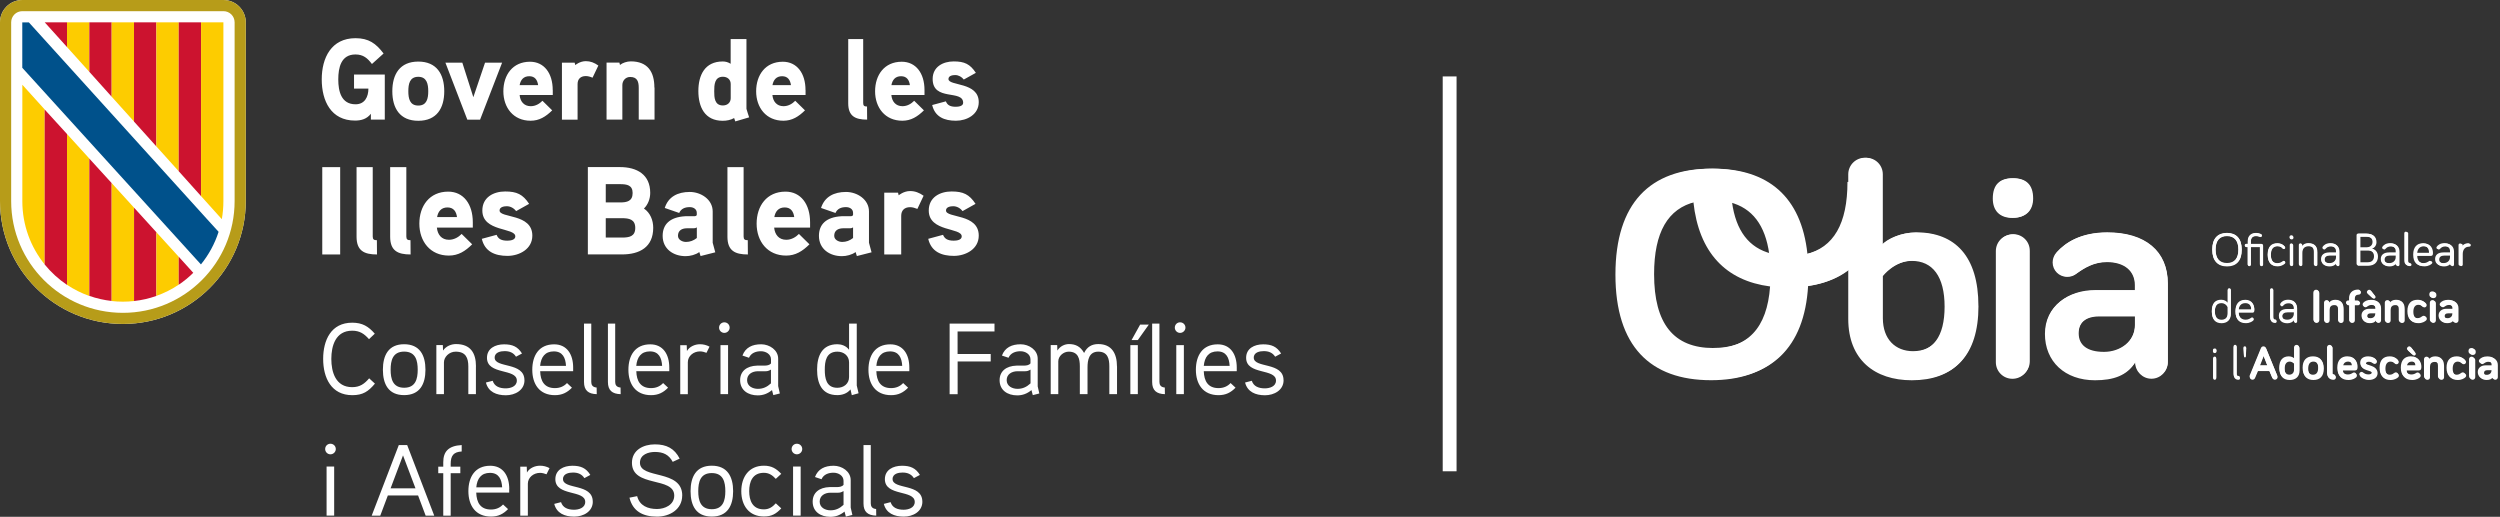 <?xml version="1.0" encoding="UTF-8"?><svg id="Capa_2" xmlns="http://www.w3.org/2000/svg" viewBox="0 0 474.61 98.11"><rect x="0" y="0" width="474.61" height="98.11" fill="#333333" stroke="none"/><defs><style>.cls-1{fill:#cc132f;}.cls-2{fill:#00518b;}.cls-3{fill:#fff;}.cls-4{fill:#fdcc00;}.cls-5{fill:#b79c19;}</style></defs><g id="Capa_1-2"><polygon class="cls-3" points="29.69 26.99 29.74 26.95 29.69 26.89 29.69 26.99"/><path class="cls-3" d="M42.41,0H4.24C1.9,0,0,1.9,0,4.24v33.93c0,12.89,10.45,23.33,23.33,23.33s23.33-10.45,23.33-23.33V4.24c0-2.34-1.91-4.24-4.25-4.24"/><path class="cls-5" d="M42.41,0H4.24C1.9,0,0,1.9,0,4.24v33.93c0,12.89,10.44,23.33,23.33,23.33s23.33-10.45,23.33-23.33V4.24c0-2.34-1.91-4.24-4.25-4.24M44.54,38.18c0,11.71-9.5,21.21-21.21,21.21S2.12,49.89,2.12,38.18V4.24c0-1.17.94-2.12,2.12-2.12h38.18c1.17,0,2.12.94,2.12,2.12v33.94h0Z"/><polygon class="cls-1" points="12.72 4.24 8.49 4.24 12.72 8.93 12.72 4.24"/><polygon class="cls-4" points="12.72 8.48 12.72 4.24 16.96 4.24 16.96 13.64 12.72 8.93 12.72 8.48"/><polygon class="cls-1" points="16.96 4.24 21.2 4.24 21.2 18.36 16.96 13.64 16.96 4.24"/><polygon class="cls-4" points="21.2 4.24 25.45 4.24 25.45 23.08 21.2 18.36 21.2 4.24"/><polygon class="cls-1" points="25.44 4.24 29.69 4.24 29.69 27.8 25.44 23.08 25.44 4.24"/><polygon class="cls-4" points="29.69 26.51 29.69 4.24 33.93 4.24 33.93 29.69 33.93 32.51 29.69 27.8 29.69 26.51"/><polygon class="cls-1" points="33.93 4.24 38.17 4.24 38.17 37.23 33.93 32.51 33.93 4.24"/><path class="cls-4" d="M38.17,37.23V4.24h4.24v33.94c0,1.17-.1,2.31-.3,3.43l-3.94-4.38Z"/><path class="cls-4" d="M4.24,38.2c0,4.54,1.59,8.72,4.24,12v-29.42l-4.24-4.69v22.11Z"/><path class="cls-1" d="M8.48,20.79v29.42c1.21,1.49,2.64,2.8,4.24,3.87v-28.64l-4.24-4.65Z"/><path class="cls-4" d="M12.72,25.44v28.63c1.31.87,2.73,1.59,4.24,2.12v-26.09l-4.24-4.66Z"/><path class="cls-1" d="M16.96,56.17c1.35.48,2.77.8,4.24.97v-22.38l-4.24-4.65v26.07Z"/><path class="cls-4" d="M21.2,54.08v3.07c.7.08,1.41.12,2.12.12s1.42-.04,2.12-.12v-17.73l-4.24-4.66v19.32Z"/><path class="cls-1" d="M29.69,44.09l-4.24-4.66v17.72c1.47-.16,2.89-.49,4.24-.97v-12.09Z"/><path class="cls-4" d="M29.69,56.17c1.51-.53,2.94-1.25,4.24-2.13v-5.29l-4.24-4.66v12.08Z"/><path class="cls-1" d="M33.93,48.75v5.3c.99-.66,1.92-1.42,2.76-2.26l-2.76-3.05Z"/><path class="cls-2" d="M38.17,50.17c1.46-1.81,2.6-3.89,3.33-6.16l-2.24-2.46L5.48,4.25h-1.25v8.62s33.06,36.4,33.07,36.4l.84.92.02-.02Z"/><rect class="cls-3" x="273.89" y="14.51" width="2.63" height="74.96"/><path class="cls-3" d="M419.98,47.35c0-2.12,1.06-3.14,2.79-3.14s2.79,1.02,2.79,3.14-1.06,3.13-2.79,3.13-2.79-1.03-2.79-3.13ZM420.61,47.35c0,1.75.8,2.58,2.17,2.58s2.17-.83,2.17-2.58-.8-2.59-2.17-2.59-2.17.83-2.17,2.59Z"/><path class="cls-3" d="M426.42,46.83c-.15,0-.27-.12-.27-.27s.12-.27.27-.27h.3v-.53c0-.81.46-1.54,1.55-1.54.39,0,.79.11.95.2.11.06.16.14.16.25,0,.15-.12.27-.27.27-.05,0-.12-.03-.19-.05-.2-.07-.36-.12-.65-.12-.7,0-.98.42-.98,1v.53h2.02c.16,0,.29.12.29.29v3.57c0,.16-.12.29-.29.29s-.29-.12-.29-.29v-3.31h-1.74v3.31c0,.16-.13.29-.29.29s-.29-.12-.29-.29v-3.31h-.3Z"/><path class="cls-3" d="M432.34,46.17c.8,0,1.24.42,1.38.62.04.06.06.11.06.17,0,.15-.12.26-.26.26-.09,0-.15-.04-.21-.11-.13-.15-.38-.42-.97-.42-.82,0-1.26.53-1.26,1.63s.44,1.64,1.26,1.64c.52,0,.83-.23,1.04-.38.06-.04.11-.06.17-.06.14,0,.26.12.26.26,0,.08-.03.14-.12.22-.2.16-.63.48-1.35.48-1.16,0-1.84-.69-1.84-2.16s.69-2.15,1.84-2.15Z"/><path class="cls-3" d="M434.65,45.04c0-.26.12-.36.34-.36s.34.1.34.36c0,.21-.12.34-.34.34s-.34-.12-.34-.34ZM435.28,50.14c0,.16-.12.29-.29.29s-.29-.12-.29-.29v-3.64c0-.16.12-.29.29-.29s.29.12.29.29v3.64Z"/><path class="cls-3" d="M439.85,47.75v2.39c0,.16-.13.29-.29.29s-.29-.12-.29-.29v-2.28c0-.71-.21-1.19-1.08-1.19s-1.19.54-1.19,1.25v2.21c0,.16-.12.29-.29.29s-.29-.12-.29-.29v-3.64c0-.16.13-.29.29-.29s.29.12.29.29v.29c.17-.34.61-.63,1.19-.63,1.38,0,1.65.82,1.65,1.58Z"/><path class="cls-3" d="M441.38,47.16c-.09.1-.15.12-.23.12-.14,0-.26-.12-.26-.26,0-.06.02-.11.04-.15.25-.39.73-.71,1.49-.71,1.04,0,1.61.61,1.61,1.52v2.46c0,.15-.13.28-.28.28s-.28-.12-.28-.28v-.32c-.22.42-.74.64-1.28.64-.95,0-1.55-.46-1.55-1.28s.6-1.26,1.57-1.26h1.26v-.24c0-.61-.4-.99-1.06-.99-.47,0-.76.14-1.04.46ZM443.48,48.81v-.38h-1.26c-.58,0-.99.24-.99.76,0,.47.32.76,1.02.76.63,0,1.23-.38,1.23-1.15Z"/><path class="cls-3" d="M447.68,50.36c-.16,0-.3-.13-.3-.3v-5.42c0-.17.14-.3.3-.3h1.52c1.26,0,1.83.63,1.83,1.59,0,.59-.37,1.08-.87,1.22.65.16,1.15.63,1.15,1.5,0,1.04-.65,1.72-1.84,1.72h-1.79ZM447.98,46.96h1.21c.8,0,1.22-.41,1.22-1.04s-.38-1.04-1.22-1.04h-1.21v2.08ZM447.98,49.8h1.48c.81,0,1.23-.44,1.23-1.16s-.47-1.16-1.23-1.16h-1.48v2.32Z"/><path class="cls-3" d="M452.72,47.16c-.09.1-.15.12-.23.12-.14,0-.26-.12-.26-.26,0-.06.02-.11.04-.15.25-.39.73-.71,1.49-.71,1.04,0,1.61.61,1.61,1.52v2.46c0,.15-.13.28-.28.28s-.28-.12-.28-.28v-.32c-.22.42-.74.64-1.28.64-.95,0-1.55-.46-1.55-1.28s.6-1.26,1.57-1.26h1.26v-.24c0-.61-.4-.99-1.06-.99-.47,0-.76.14-1.04.46ZM454.81,48.81v-.38h-1.26c-.58,0-.99.24-.99.76,0,.47.32.76,1.02.76.63,0,1.23-.38,1.23-1.15Z"/><path class="cls-3" d="M457.01,44.27v5.11c0,.36.12.51.36.51.14,0,.27.12.27.27s-.12.27-.27.27c-.6,0-.93-.36-.93-1.05v-5.11c0-.15.13-.29.29-.29.16,0,.29.13.29.29Z"/><path class="cls-3" d="M459.98,46.17c1.43,0,1.71,1.14,1.71,1.75,0,.26,0,.57-.36.57h-2.62c0,.89.51,1.46,1.35,1.46.52,0,.82-.2,1.08-.38.05-.04.09-.05.16-.05.14,0,.26.12.26.26,0,.1-.04.15-.1.21-.13.13-.6.5-1.4.5-1.19,0-1.93-.65-1.93-2.16,0-1.38.68-2.15,1.84-2.15ZM459.98,46.69c-.78,0-1.21.5-1.26,1.3h2.41c0-.64-.22-1.3-1.15-1.3Z"/><path class="cls-3" d="M463.03,47.16c-.09.1-.15.12-.23.12-.14,0-.26-.12-.26-.26,0-.06.02-.11.04-.15.25-.39.73-.71,1.49-.71,1.04,0,1.61.61,1.61,1.52v2.46c0,.15-.13.28-.28.28s-.28-.12-.28-.28v-.32c-.22.42-.74.64-1.28.64-.95,0-1.55-.46-1.55-1.28s.6-1.26,1.57-1.26h1.26v-.24c0-.61-.4-.99-1.06-.99-.47,0-.76.14-1.04.46ZM465.12,48.81v-.38h-1.26c-.58,0-.99.24-.99.76,0,.47.32.76,1.02.76.63,0,1.23-.38,1.23-1.15Z"/><path class="cls-3" d="M467.32,46.9c.18-.41.63-.72,1.25-.72.15,0,.28.12.28.28s-.12.28-.28.28c-.82,0-1.25.57-1.25,1.4v2.01c0,.16-.12.29-.29.29s-.29-.12-.29-.29v-3.64c0-.16.13-.29.29-.29s.29.12.29.29v.39Z"/><path class="cls-3" d="M422.92,57.49v-2.48c0-.16.12-.29.29-.29s.29.12.29.29v4.44c0,1.18-.73,1.76-1.76,1.76-1.16,0-1.84-.69-1.84-2.16s.64-2.15,1.8-2.15c.57,0,1.01.29,1.22.58ZM422.92,58.22s-.34-.79-1.18-.79-1.26.53-1.26,1.63.44,1.64,1.26,1.64c.69,0,1.18-.39,1.18-1.25v-1.24Z"/><path class="cls-3" d="M426.23,56.91c1.43,0,1.71,1.14,1.71,1.75,0,.26,0,.57-.36.57h-2.62c0,.89.51,1.46,1.35,1.46.52,0,.82-.2,1.08-.38.05-.04.09-.05.16-.05.14,0,.26.12.26.26,0,.1-.04.15-.1.21-.13.13-.6.5-1.4.5-1.19,0-1.93-.65-1.93-2.16,0-1.38.68-2.15,1.84-2.15ZM426.23,57.43c-.78,0-1.21.5-1.26,1.3h2.41c0-.64-.22-1.3-1.15-1.3Z"/><path class="cls-3" d="M431.53,55.01v5.11c0,.36.12.51.36.51.14,0,.27.12.27.27s-.12.27-.27.27c-.6,0-.93-.36-.93-1.05v-5.11c0-.15.13-.29.29-.29.16,0,.29.13.29.29Z"/><path class="cls-3" d="M433.37,57.9c-.09.1-.15.12-.23.12-.14,0-.26-.12-.26-.26,0-.06.02-.11.04-.15.25-.39.73-.71,1.49-.71,1.04,0,1.61.61,1.61,1.52v2.46c0,.15-.13.28-.28.28s-.28-.12-.28-.28v-.32c-.22.42-.74.64-1.28.64-.95,0-1.55-.46-1.55-1.28s.6-1.26,1.57-1.26h1.26v-.24c0-.61-.4-.99-1.06-.99-.47,0-.76.14-1.04.46ZM435.47,59.55v-.38h-1.26c-.58,0-.99.24-.99.76,0,.47.32.76,1.02.76.63,0,1.23-.38,1.23-1.15Z"/><path class="cls-3" d="M440.22,60.65c0,.29-.23.52-.52.52s-.52-.23-.52-.52v-5.13c0-.29.23-.52.52-.52s.52.23.52.52v5.13Z"/><path class="cls-3" d="M444.82,58.47v2.24c0,.27-.21.47-.48.47-.29,0-.48-.2-.48-.47v-2.06c0-.51-.21-.86-.79-.86-.67,0-.9.39-.9.92v2c0,.27-.21.47-.48.47s-.48-.2-.48-.47v-3.26c0-.27.21-.48.48-.48s.48.21.48.48c.17-.26.55-.54,1.15-.54,1.22,0,1.5.78,1.5,1.56Z"/><path class="cls-3" d="M445.77,57.84c-.22,0-.4-.18-.4-.4s.18-.4.4-.4h.19v-.48c0-.83.56-1.59,1.71-1.59.23,0,.42.19.42.42s-.19.42-.42.42c-.49,0-.74.28-.74.67v.56h.6c.22,0,.4.18.4.4s-.18.4-.4.4h-.6v2.87c0,.27-.21.47-.48.47-.29,0-.48-.2-.48-.47v-2.87h-.19Z"/><path class="cls-3" d="M449.22,58.11c-.09.06-.16.09-.27.09-.23,0-.42-.19-.42-.42,0-.1.04-.21.12-.29.25-.28.7-.57,1.47-.57,1.11,0,1.77.55,1.77,1.5v2.29c0,.26-.21.47-.47.47s-.47-.21-.47-.47c-.24.39-.64.52-1.17.52-.88,0-1.46-.55-1.46-1.35s.67-1.26,1.45-1.26h1.17v-.16c0-.4-.3-.67-.82-.67-.39,0-.67.18-.9.34ZM450.93,59.6v-.25h-1.05c-.39,0-.61.19-.61.51,0,.34.24.55.74.55s.91-.3.91-.81ZM450.32,56.5l-.88-.81c-.14-.13-.16-.35.04-.54.18-.18.41-.19.54-.03l.76.97c.1.11.1.27-.04.4-.12.11-.26.13-.41,0Z"/><path class="cls-3" d="M456.35,58.47v2.24c0,.27-.21.47-.48.47-.29,0-.48-.2-.48-.47v-2.06c0-.51-.21-.86-.79-.86-.67,0-.9.39-.9.92v2c0,.27-.21.47-.48.47s-.48-.2-.48-.47v-3.26c0-.27.21-.48.48-.48s.48.21.48.48c.17-.26.55-.54,1.15-.54,1.22,0,1.5.78,1.5,1.56Z"/><path class="cls-3" d="M458.96,56.91c.82,0,1.3.41,1.46.62.07.1.1.17.1.28,0,.24-.19.43-.43.43-.14,0-.25-.06-.33-.15-.12-.12-.35-.35-.8-.35-.63,0-.97.48-.97,1.33s.34,1.33.97,1.33c.41,0,.68-.21.89-.36.1-.07.18-.09.27-.09.24,0,.43.19.43.43,0,.12-.04.23-.15.33-.21.19-.7.51-1.43.51-1.22,0-1.94-.7-1.94-2.16s.73-2.15,1.94-2.15Z"/><path class="cls-3" d="M461.19,55.91c0-.41.21-.59.57-.59s.58.18.58.59c0,.35-.21.56-.58.56s-.57-.21-.57-.56ZM462.25,60.69c0,.27-.21.48-.48.48s-.48-.21-.48-.48v-3.24c0-.27.22-.48.48-.48s.48.21.48.48v3.24Z"/><path class="cls-3" d="M463.85,58.11c-.09.06-.16.09-.27.09-.23,0-.42-.19-.42-.42,0-.1.04-.21.12-.29.25-.28.7-.57,1.47-.57,1.11,0,1.77.55,1.77,1.5v2.29c0,.26-.21.47-.47.47s-.47-.21-.47-.47c-.24.39-.64.52-1.17.52-.88,0-1.46-.55-1.46-1.35s.67-1.26,1.45-1.26h1.17v-.16c0-.4-.3-.67-.82-.67-.39,0-.67.18-.9.34ZM465.56,59.6v-.25h-1.05c-.39,0-.61.19-.61.51,0,.34.24.55.74.55s.91-.3.91-.81Z"/><path class="cls-3" d="M420.11,66.52c0-.26.12-.36.34-.36s.34.1.34.36c0,.21-.12.34-.34.34s-.34-.12-.34-.34ZM420.73,71.63c0,.16-.12.29-.29.29s-.29-.12-.29-.29v-3.64c0-.16.12-.29.29-.29s.29.12.29.29v3.64Z"/><path class="cls-3" d="M424.6,65.75v5.11c0,.36.12.51.36.51.14,0,.27.12.27.27s-.12.27-.27.27c-.6,0-.93-.36-.93-1.05v-5.11c0-.15.13-.29.29-.29.16,0,.29.13.29.29Z"/><path class="cls-3" d="M426.41,65.99l-.08,1.54c0,.1-.06.15-.17.15s-.16-.05-.17-.15l-.08-1.54c0-.14.07-.24.25-.24s.26.1.25.24Z"/><path class="cls-3" d="M428.62,70.28l-.55,1.3c-.08.19-.25.34-.48.34-.28,0-.51-.23-.51-.51,0-.05,0-.13.04-.19l2.11-5.15c.05-.12.2-.32.47-.32s.42.2.47.32l2.11,5.15c.03.06.04.13.04.19,0,.28-.23.51-.51.51-.23,0-.4-.15-.48-.34l-.55-1.3h-2.17ZM429.7,67.45l-.73,1.88h1.47l-.73-1.88Z"/><path class="cls-3" d="M435.51,68.01v-2.06c0-.27.21-.48.48-.48s.48.21.48.48v4.22c0,1.19-.77,1.79-1.85,1.79-1.21,0-1.92-.69-1.92-2.15s.69-2.16,1.82-2.16c.43,0,.81.18.99.36ZM435.51,68.93s-.35-.46-.89-.46c-.61,0-.96.45-.96,1.33s.34,1.33.96,1.33c.52,0,.89-.35.89-.97v-1.24Z"/><path class="cls-3" d="M439.1,71.96c-1.21,0-1.96-.69-1.96-2.15s.75-2.16,1.96-2.16,1.96.69,1.96,2.16-.75,2.15-1.96,2.15ZM439.1,68.48c-.65,0-.99.45-.99,1.33s.34,1.33.99,1.33.99-.45.99-1.33-.34-1.33-.99-1.33Z"/><path class="cls-3" d="M442.74,65.95v4.91c0,.11.11.16.17.16.25,0,.45.2.45.45s-.2.45-.45.45c-.7,0-1.14-.39-1.14-1.15v-4.82c0-.27.22-.48.48-.48s.48.21.48.48Z"/><path class="cls-3" d="M445.65,67.65c1.51,0,1.79,1.16,1.79,1.78,0,.33,0,.72-.55.72h-2.21c0,.64.46.94,1.05.94.39,0,.67-.13.89-.28.1-.06.17-.1.29-.1.23,0,.42.19.42.42,0,.14-.07.26-.15.33-.15.14-.63.49-1.44.49-1.25,0-2.02-.67-2.02-2.17,0-1.37.72-2.14,1.93-2.14ZM444.71,69.34h1.77c0-.44-.25-.87-.83-.87-.52,0-.9.3-.94.87Z"/><path class="cls-3" d="M449.03,68.83c0,.66,2.2.36,2.2,1.84,0,.84-.72,1.27-1.64,1.27-.77,0-1.36-.35-1.58-.63-.07-.09-.11-.17-.11-.28,0-.23.2-.43.43-.43.09,0,.18.03.28.11.24.2.54.37.99.37.4,0,.66-.11.66-.36,0-.73-2.19-.35-2.19-1.87,0-.81.67-1.2,1.5-1.2.64,0,1.2.24,1.45.55.05.07.09.13.09.27,0,.23-.2.43-.43.43-.13,0-.21-.05-.3-.13-.2-.14-.44-.29-.81-.29-.33,0-.53.12-.53.34Z"/><path class="cls-3" d="M453.68,67.65c.82,0,1.3.41,1.46.62.07.1.1.17.1.28,0,.24-.19.43-.43.43-.14,0-.25-.06-.33-.15-.12-.12-.35-.35-.8-.35-.63,0-.97.48-.97,1.33s.34,1.33.97,1.33c.41,0,.68-.21.89-.36.1-.07.18-.09.27-.09.24,0,.43.19.43.43,0,.12-.04.23-.15.33-.21.19-.7.51-1.43.51-1.22,0-1.94-.7-1.94-2.16s.73-2.15,1.94-2.15Z"/><path class="cls-3" d="M457.71,67.65c1.51,0,1.79,1.16,1.79,1.78,0,.33,0,.72-.55.72h-2.21c0,.64.46.94,1.05.94.39,0,.67-.13.89-.28.1-.06.17-.1.29-.1.23,0,.42.19.42.42,0,.14-.07.26-.15.33-.15.14-.63.49-1.44.49-1.25,0-2.02-.67-2.02-2.17,0-1.37.72-2.14,1.93-2.14ZM456.77,69.34h1.77c0-.44-.25-.87-.83-.87-.52,0-.9.3-.94.87ZM457.93,67.24l-.88-.81c-.14-.13-.16-.35.04-.54.18-.18.41-.19.54-.03l.76.97c.1.11.1.27-.04.4-.12.11-.26.13-.41,0Z"/><path class="cls-3" d="M463.79,69.21v2.24c0,.27-.21.47-.48.47-.29,0-.48-.2-.48-.47v-2.06c0-.51-.21-.86-.79-.86-.67,0-.9.39-.9.92v2c0,.27-.21.47-.48.47s-.48-.2-.48-.47v-3.26c0-.27.21-.48.48-.48s.48.21.48.48c.17-.26.55-.54,1.15-.54,1.22,0,1.5.78,1.5,1.56Z"/><path class="cls-3" d="M466.39,67.65c.82,0,1.3.41,1.46.62.07.1.1.17.1.28,0,.24-.19.43-.43.43-.14,0-.25-.06-.33-.15-.12-.12-.35-.35-.8-.35-.63,0-.97.48-.97,1.33s.34,1.33.97,1.33c.41,0,.68-.21.89-.36.1-.07.18-.09.27-.09.24,0,.43.19.43.43,0,.12-.04.23-.15.33-.21.19-.7.51-1.43.51-1.22,0-1.94-.7-1.94-2.16s.73-2.15,1.94-2.15Z"/><path class="cls-3" d="M468.63,66.66c0-.41.21-.59.57-.59s.58.18.58.59c0,.35-.21.56-.58.56s-.57-.21-.57-.56ZM469.69,71.43c0,.27-.21.48-.48.48s-.48-.21-.48-.48v-3.24c0-.27.22-.48.48-.48s.48.21.48.48v3.24Z"/><path class="cls-3" d="M471.29,68.85c-.09.06-.16.09-.27.09-.23,0-.42-.19-.42-.42,0-.1.04-.21.12-.29.25-.28.7-.57,1.47-.57,1.11,0,1.77.55,1.77,1.5v2.29c0,.26-.21.47-.47.47s-.47-.21-.47-.47c-.24.39-.64.52-1.17.52-.88,0-1.46-.55-1.46-1.35s.67-1.26,1.45-1.26h1.17v-.16c0-.4-.3-.67-.82-.67-.39,0-.67.18-.9.34ZM473,70.35v-.25h-1.05c-.39,0-.61.19-.61.51,0,.34.24.55.74.55s.91-.3.91-.81Z"/><path class="cls-3" d="M375.6,58.09c0,9.45-4.58,13.92-12.41,13.92-7.02,0-12.01-3.89-12.01-11.6v-27.32c0-1.74,1.39-3.13,3.13-3.13s3.13,1.39,3.13,3.13v13.34c1.16-1.16,3.6-2.32,6.38-2.32,7.31,0,11.77,4.52,11.77,13.98ZM357.45,60.41c0,4,2.38,6.26,5.74,6.26,4,0,6.21-2.9,6.21-8.58s-2.26-8.64-6.21-8.64c-3.48,0-5.74,2.96-5.74,2.96v8ZM378.5,37.67c0-2.67,1.33-3.83,3.71-3.83s3.77,1.16,3.77,3.83c0,2.26-1.33,3.65-3.77,3.65s-3.71-1.39-3.71-3.65ZM385.34,68.59c0,1.74-1.39,3.13-3.13,3.13s-3.13-1.39-3.13-3.13v-21c0-1.74,1.39-3.13,3.13-3.13s3.13,1.39,3.13,3.13v21ZM394.28,51.88c-.58.41-1.04.58-1.74.58-1.51,0-2.73-1.22-2.73-2.73,0-.64.23-1.33.75-1.91,1.62-1.8,4.52-3.71,9.51-3.71,7.19,0,11.48,3.54,11.48,9.69v14.85c0,1.68-1.39,3.07-3.07,3.07s-3.07-1.39-3.07-3.07c-1.57,2.49-4.12,3.36-7.6,3.36-5.68,0-9.45-3.54-9.45-8.76s4.35-8.18,9.4-8.18h7.6v-1.04c0-2.61-1.91-4.35-5.28-4.35-2.55,0-4.35,1.16-5.8,2.2ZM405.35,61.57v-1.62h-6.79c-2.55,0-3.94,1.22-3.94,3.31,0,2.2,1.57,3.54,4.81,3.54,3.07,0,5.92-1.97,5.92-5.22Z"/><path class="cls-3" d="M357.3,34.53h-6.27c0,7.9-2.61,12.42-7.9,13.67-1.17-10.91-7.51-16.18-17.88-16.18-11.52,0-18.08,6.5-18.08,20.02s6.56,19.96,18.08,19.96c10.86,0,17.31-5.88,18.01-17.74,9.25-1.25,14.03-7.8,14.03-19.74ZM336.25,48.14c-4.23-1.09-6.7-4.33-7.44-9.78,4.22,1.09,6.69,4.32,7.44,9.78ZM325.26,66.07c-7.53,0-11.24-4.62-11.24-14.03,0-7.94,2.61-12.47,7.9-13.73,1.03,9.58,6.13,14.88,14.5,15.96-.56,7.9-4.25,11.79-11.16,11.79Z"/><path class="cls-3" d="M67.21,14.15v2.67h2.73c0,1.55-.68,2.98-2.44,2.98-2.75,0-3.28-2.52-3.28-4.73s.51-4.73,3.26-4.73c1.48,0,2.29.7,3.13,1.81l2.21-1.99c-1.45-1.93-2.84-2.91-5.33-2.91-4.6,0-6.41,3.74-6.41,7.82s1.76,7.82,6.32,7.82c1.21,0,2.24-.31,3.01-1.29v1.11h2.64v-8.56h-5.83ZM84.34,17.32c0-3.22-1.43-5.63-4.93-5.63s-4.93,2.41-4.93,5.63,1.43,5.61,4.93,5.61,4.93-2.39,4.93-5.61M81.3,17.32c0,1.36-.26,2.72-1.89,2.72s-1.89-1.36-1.89-2.72.24-2.74,1.89-2.74c1.62,0,1.89,1.38,1.89,2.74M92.08,11.9l-2.22,6.55-2.09-6.55h-3.21l4.16,10.82h2.42l4.18-10.82h-3.24ZM104.93,17.08c0-3.17-1.63-5.36-4.31-5.36-3.3,0-5.06,2.52-5.06,5.61s1.89,5.59,5.17,5.59c1.65,0,2.88-.77,4.1-1.97l-1.85-1.82c-.53.55-1.3,1.03-2.22,1.03-1.3,0-2.01-.92-2.11-2.12h6.29v-.95ZM98.65,16.16c.18-1.01.75-1.69,1.83-1.69s1.54.72,1.68,1.69h-3.5ZM113.59,12.44c-.77-.55-1.52-.83-2.37-.83-1.15,0-2.01.75-2.01.75l-.11-.46h-2.42v10.82h2.97v-6.77c0-.92.55-1.51,1.56-1.51.41,0,.86.13,1.28.31l1.1-2.3ZM124.23,16.62c0-3-1.28-4.97-4.49-4.97-.71,0-1.56.28-2.04.68l-.11-.44h-2.44v10.82h3v-6.55c0-.85.61-1.55,1.48-1.55,1.37,0,1.63.9,1.63,2.08v6.02h3v-6.09h-.02ZM142.22,22.28c-.05-.15-.51-1.55-.51-1.62V7.42h-3v4.69c-.48-.31-.97-.44-1.5-.44-3.39,0-4.63,2.58-4.63,5.61s1.21,5.65,4.63,5.65c.75,0,1.52-.15,2.16-.52l.22.64,2.62-.77ZM138.72,18.64c0,.85-.64,1.38-1.48,1.38-1.61,0-1.65-1.53-1.65-2.71s.05-2.74,1.65-2.74c.84,0,1.48.52,1.48,1.38v2.68ZM152.92,17.08c0-3.17-1.63-5.36-4.31-5.36-3.3,0-5.06,2.52-5.06,5.61s1.89,5.59,5.17,5.59c1.65,0,2.88-.77,4.1-1.97l-1.85-1.82c-.53.55-1.3,1.03-2.22,1.03-1.3,0-2.01-.92-2.11-2.12h6.29v-.95ZM146.65,16.16c.18-1.01.75-1.69,1.83-1.69s1.54.72,1.68,1.69h-3.5ZM164.6,20.22c-.51,0-.73-.13-.73-.66V7.42h-2.84v12.18c0,2.45,1.32,3.11,3.59,3.11l-.02-2.5ZM175.51,17.08c0-3.17-1.63-5.36-4.32-5.36-3.3,0-5.06,2.52-5.06,5.61s1.89,5.59,5.17,5.59c1.65,0,2.88-.77,4.1-1.97l-1.85-1.82c-.53.55-1.3,1.03-2.22,1.03-1.3,0-2.01-.92-2.11-2.12h6.29v-.95h0ZM169.23,16.16c.18-1.01.75-1.69,1.83-1.69s1.54.72,1.68,1.69h-3.5ZM185.81,19.4c0-3.9-5.75-3.02-5.75-4.4,0-.64.81-.75,1.28-.75.64,0,1.25.35,1.63.85l2.29-1.27c-1.1-1.67-2.16-2.17-4.2-2.17s-4,1.03-4,3.33c0,4.31,5.79,1.95,5.79,4.53,0,.65-.92.75-1.41.75-1.12,0-1.61-.37-1.87-1.03l-2.6.7c.53,2.25,2.31,2.98,4.51,2.98,2.08,0,4.33-1.18,4.33-3.53"/><path class="cls-3" d="M64.58,31.73h-3.4v16.58h3.4v-16.58ZM71.54,45.6c-.55,0-.78-.14-.78-.71v-13.16h-3.07v13.21c0,2.66,1.43,3.37,3.88,3.37l-.02-2.71ZM77.92,45.6c-.55,0-.78-.14-.78-.71v-13.16h-3.07v13.21c0,2.66,1.43,3.37,3.88,3.37l-.02-2.71ZM89.76,42.2c0-3.44-1.76-5.82-4.67-5.82-3.57,0-5.48,2.73-5.48,6.08s2.05,6.06,5.6,6.06c1.79,0,3.12-.83,4.43-2.14l-2-1.97c-.57.59-1.41,1.11-2.41,1.11-1.41,0-2.17-1-2.29-2.31h6.82v-1.01h0ZM82.98,41.21c.19-1.09.81-1.83,1.97-1.83s1.67.78,1.81,1.83h-3.79ZM101.06,44.73c0-4.23-6.22-3.28-6.22-4.77,0-.69.88-.81,1.38-.81.69,0,1.36.38,1.76.93l2.47-1.38c-1.19-1.81-2.34-2.35-4.55-2.35s-4.33,1.11-4.33,3.61c0,4.11,6.26,3.2,6.26,4.92,0,.71-1,.81-1.53.81-1.21,0-1.74-.4-2.02-1.11l-2.81.76c.57,2.44,2.51,3.24,4.89,3.24,2.27-.02,4.7-1.31,4.7-3.84M124.01,43.25c0-1.42-.55-2.85-1.76-3.66.78-.76,1.19-1.88,1.19-2.97,0-3.51-2.55-4.9-5.74-4.9h-6.1v16.58h6.48c3.36,0,5.93-1.38,5.93-5.06M120.1,36.65c0,1.54-1.07,1.78-2.36,1.78h-2.74v-3.47h2.74c1.26,0,2.36.18,2.36,1.68M120.6,43.27c0,1.64-1.17,1.83-2.53,1.83h-3.07v-3.68h3.07c1.36,0,2.53.22,2.53,1.85M135.3,46.1v-5.96c0-2.28-2.24-3.7-4.36-3.7-2.27,0-4.07.9-4.74,3.04l2.74.95c.35-.81,1.1-1.11,2-1.11.74,0,1.34.4,1.34,1.09v.33c0,.14-.09.28-.41.31,0,0-1-.02-1.78,0-2.98.17-4.29,1.59-4.29,3.73,0,2.5,2.05,3.85,4.36,3.85.85,0,1.91-.26,2.6-.78l.24.76,2.79-.71-.48-1.78ZM132.28,45.19c-.6.48-1.28.74-2.05.74-.65,0-1.52-.38-1.52-1.17,0-1.02.76-1.4,1.64-1.42h1.34c.24,0,.43-.05.6-.17v2.02h0ZM141.95,45.6c-.55,0-.78-.14-.78-.71v-13.16h-3.07v13.21c0,2.66,1.43,3.37,3.88,3.37l-.02-2.71ZM153.79,42.2c0-3.44-1.76-5.82-4.67-5.82-3.57,0-5.48,2.73-5.48,6.08s2.05,6.06,5.6,6.06c1.78,0,3.12-.83,4.43-2.14l-2-1.97c-.57.59-1.41,1.11-2.41,1.11-1.41,0-2.17-1-2.29-2.31h6.82v-1.01h0ZM147,41.21c.19-1.09.81-1.83,1.97-1.83s1.67.78,1.81,1.83h-3.79ZM164.97,46.1v-5.96c0-2.28-2.24-3.7-4.36-3.7-2.27,0-4.07.9-4.74,3.04l2.74.95c.35-.81,1.09-1.11,2-1.11.74,0,1.34.4,1.34,1.09v.33c0,.14-.09.28-.41.31,0,0-1-.02-1.78,0-2.98.17-4.29,1.59-4.29,3.73,0,2.5,2.05,3.85,4.36,3.85.86,0,1.91-.26,2.6-.78l.24.76,2.79-.71-.48-1.78ZM161.94,45.19c-.6.48-1.28.74-2.05.74-.65,0-1.52-.38-1.52-1.17,0-1.02.76-1.4,1.64-1.42h1.34c.24,0,.43-.05.6-.17v2.02h0ZM175.35,37.17c-.83-.59-1.64-.9-2.57-.9-1.24,0-2.17.81-2.17.81l-.12-.5h-2.62v11.73h3.22v-7.34c0-1,.59-1.64,1.69-1.64.45,0,.93.15,1.38.33l1.18-2.5ZM185.81,44.73c0-4.23-6.22-3.28-6.22-4.77,0-.69.88-.81,1.38-.81.69,0,1.36.38,1.76.93l2.47-1.38c-1.19-1.81-2.34-2.35-4.55-2.35s-4.33,1.11-4.33,3.61c0,4.11,6.26,3.2,6.26,4.92,0,.71-1,.81-1.52.81-1.21,0-1.74-.4-2.03-1.11l-2.81.76c.57,2.44,2.51,3.24,4.89,3.24,2.27-.02,4.7-1.31,4.7-3.84"/><path class="cls-3" d="M175.1,95.22c0-3.5-5.65-2.23-5.65-4.27,0-1.06,1.19-1.24,1.9-1.24.88,0,1.65.27,2.15,1.06l1.14-.61c-.81-1.31-1.83-1.74-3.4-1.74-1.69,0-3.25.78-3.25,2.55,0,3.3,5.67,1.97,5.67,4.32,0,1.14-1.24,1.48-2.11,1.48-1.17,0-2.15-.38-2.47-1.44l-1.29.33c.45,1.78,1.98,2.42,3.79,2.42,1.75,0,3.53-.97,3.53-2.85M166.33,96.63c-.78-.05-1.02-.52-1.02-1.06v-11.08h-1.38v11.09c0,1.58.81,2.27,2.42,2.31l-.02-1.25ZM160.14,95.84c-.75.69-1.5,1.04-2.48,1.04s-2.05-.5-2.05-1.65,1-1.68,2-1.69h1.42c.38,0,.59-.02,1.11-.31v2.61h0ZM161.5,96.34v-5.19c0-1.65-1.65-2.73-3.23-2.73-1.69,0-2.98.61-3.55,2.14l1.24.42c.4-.92,1.34-1.24,2.27-1.24s1.91.55,1.91,1.54v.77c-.32.36-.77.4-1.19.42,0,0-1.15-.02-1.44,0-2,.06-3.23,1.08-3.23,2.77,0,1.91,1.52,2.88,3.34,2.88.98,0,1.84-.29,2.71-1l.25.95,1.24-.31-.32-1.41ZM152,88.57h-1.44v9.31h1.44v-9.31ZM152.3,85.25c0-.58-.46-1.01-1.02-1.01s-1,.44-1,1.01c0,.54.44,1,1,1s1.02-.46,1.02-1M148.32,89.96c-.96-1.01-1.83-1.55-3.3-1.55-2.84,0-4.29,2.15-4.29,4.84s1.44,4.8,4.29,4.8c1.48,0,2.32-.5,3.3-1.54l-1.04-.96c-.61.68-1.27,1.15-2.27,1.15-2.17,0-2.78-1.71-2.78-3.46s.61-3.48,2.78-3.48c1,0,1.65.48,2.27,1.15l1.04-.96ZM137.7,93.25c0,1.73-.41,3.42-2.57,3.42s-2.57-1.69-2.57-3.42.38-3.44,2.57-3.44,2.57,1.71,2.57,3.44M139.18,93.25c0-2.74-1.08-4.84-4.05-4.84s-4.03,2.1-4.03,4.84,1.06,4.82,4.03,4.82,4.05-2.07,4.05-4.82M129.52,94.07c0-5.03-8.03-3.04-8.03-6.22,0-1.58,1.63-2.05,2.84-2.05,1.56,0,2.64.5,3.38,1.88l1.32-.61c-.98-1.94-2.5-2.71-4.7-2.71s-4.36,1.09-4.36,3.5c0,4.76,8.03,2.56,8.03,6.22,0,1.77-1.79,2.55-3.27,2.55-1.71,0-3.3-.59-3.77-2.44l-1.46.29c.61,2.54,2.5,3.6,5.23,3.6,2.44,0,4.78-1.41,4.78-4M112.53,95.22c0-3.5-5.65-2.23-5.65-4.27,0-1.06,1.19-1.24,1.91-1.24.88,0,1.65.27,2.15,1.06l1.13-.61c-.81-1.31-1.83-1.74-3.4-1.74-1.69,0-3.24.78-3.24,2.55,0,3.3,5.67,1.97,5.67,4.32,0,1.14-1.24,1.48-2.11,1.48-1.18,0-2.15-.38-2.48-1.44l-1.29.33c.45,1.78,1.98,2.42,3.79,2.42,1.74,0,3.53-.97,3.53-2.85M104.33,88.87c-.58-.31-1.17-.46-1.81-.46-.96,0-2,.44-2.48,1.29l-.04-1.11h-1.23v9.31h1.44v-6.07c0-1.17,1.06-2.06,2.31-2.06.42,0,.85.12,1.23.27l.58-1.17ZM90.42,92.52c.15-1.65.92-2.75,2.6-2.75s2.23,1.23,2.31,2.75h-4.9ZM96.68,92.82c0-2.51-1.19-4.4-3.61-4.4-2.9,0-4.15,2.14-4.15,4.83s1.34,4.82,4.3,4.82c1.37,0,2.34-.5,3.23-1.42l-.95-.88c-.56.61-1.33.96-2.29.96-2,0-2.74-1.32-2.8-3.21h6.26v-.68h0ZM87.65,84.49c-2.55.14-3.5,1.27-3.5,3.27v.83h-.95v1.24h.95v8.07h1.41v-8.07h1.83v-1.24h-1.83v-.52c0-1.56.54-2.27,2.09-2.36v-1.21ZM74.15,92.71l2.36-6.26,2.37,6.26h-4.73ZM77.31,84.49h-1.6l-5.15,13.41h1.63l1.44-3.84h5.74l1.44,3.84h1.63l-5.14-13.41ZM63.44,88.57h-1.44v9.31h1.44v-9.31ZM63.75,85.25c0-.58-.46-1.01-1.02-1.01s-1,.44-1,1.01c0,.54.44,1,1,1s1.02-.46,1.02-1"/><path class="cls-3" d="M243.67,72.17c0-3.5-5.65-2.23-5.65-4.27,0-1.06,1.19-1.24,1.91-1.24.88,0,1.65.27,2.15,1.06l1.13-.61c-.81-1.31-1.83-1.74-3.4-1.74-1.69,0-3.24.78-3.24,2.56,0,3.3,5.67,1.97,5.67,4.32,0,1.14-1.24,1.48-2.11,1.48-1.18,0-2.15-.38-2.48-1.44l-1.28.33c.45,1.78,1.98,2.42,3.78,2.42,1.74,0,3.53-.97,3.53-2.85M228.53,69.46c.15-1.65.92-2.75,2.6-2.75s2.23,1.23,2.31,2.75h-4.9ZM234.79,69.77c0-2.51-1.19-4.4-3.61-4.4-2.9,0-4.15,2.14-4.15,4.83s1.34,4.82,4.3,4.82c1.37,0,2.34-.5,3.23-1.42l-.94-.88c-.56.61-1.33.96-2.29.96-2,0-2.74-1.33-2.8-3.21h6.26v-.68ZM224.75,65.52h-1.44v9.31h1.44v-9.31ZM225.05,62.2c0-.58-.46-1.01-1.02-1.01s-1,.44-1,1.01c0,.54.45,1,1,1s1.02-.46,1.02-1M221.13,73.57c-.79-.06-1.02-.52-1.02-1.06v-11.08h-1.38v11.09c0,1.58.81,2.27,2.42,2.31l-.02-1.25ZM216.45,61.62l-1.63,2.94h1.19l2.09-2.94h-1.65ZM216.01,65.52h-1.42v9.31h1.42v-9.31ZM212.05,69.55c0-2.42-.98-4.23-3.55-4.23-1.17,0-2.11.48-2.69,1.69-.69-1.24-1.63-1.69-2.88-1.69-.73,0-1.65.35-2.19,1.23l-.04-1.04h-1.23v9.31h1.44v-6.22c0-1,.98-1.84,1.98-1.84,1.81,0,2.11,1.36,2.11,2.78v5.29h1.46v-5.09c0-1.33.25-2.98,2.04-2.98s2.1,1.36,2.1,2.78v5.29h1.46v-5.28h-.02ZM195.64,72.78c-.75.69-1.5,1.04-2.47,1.04s-2.06-.5-2.06-1.65,1-1.67,2-1.69h1.42c.38,0,.6-.02,1.11-.31v2.61h0ZM197,73.28v-5.19c0-1.65-1.65-2.73-3.23-2.73-1.69,0-2.98.61-3.56,2.14l1.25.42c.4-.92,1.34-1.24,2.27-1.24s1.9.56,1.9,1.54v.77c-.32.37-.77.4-1.19.42,0,0-1.15-.02-1.44,0-2,.06-3.23,1.08-3.23,2.77,0,1.91,1.51,2.88,3.34,2.88.98,0,1.84-.29,2.71-1l.25.95,1.24-.31-.32-1.41ZM188.81,61.43h-8.53v13.41h1.52v-6.22h6.28v-1.42h-6.29v-4.27h7.01v-1.5h0ZM166.37,69.46c.15-1.65.92-2.75,2.6-2.75s2.23,1.23,2.31,2.75h-4.9ZM172.63,69.77c0-2.51-1.19-4.4-3.61-4.4-2.9,0-4.15,2.14-4.15,4.83s1.34,4.82,4.3,4.82c1.36,0,2.34-.5,3.23-1.42l-.94-.88c-.56.61-1.33.96-2.29.96-2,0-2.75-1.33-2.8-3.21h6.26v-.68h0ZM161.19,71.58c0,1.27-1.01,2.04-2.23,2.04-2.13,0-2.38-1.86-2.38-3.44s.25-3.42,2.4-3.42c1.21,0,2.21.78,2.21,2.04v2.79ZM163,74.67c-.02-.05-.35-1.46-.35-1.48v-11.76h-1.46v4.98c-.55-.78-1.5-1.06-2.21-1.06-2.92,0-3.86,2.21-3.86,4.82s.88,4.84,3.84,4.84c.88,0,1.84-.27,2.5-1.08l.25,1.09,1.28-.36ZM146.36,72.78c-.75.69-1.5,1.04-2.48,1.04s-2.05-.5-2.05-1.65,1-1.67,2-1.69h1.42c.38,0,.6-.02,1.11-.31v2.61h0ZM147.73,73.28v-5.19c0-1.65-1.65-2.73-3.23-2.73-1.69,0-2.98.61-3.55,2.14l1.24.42c.4-.92,1.34-1.24,2.27-1.24s1.91.56,1.91,1.54v.77c-.32.37-.77.4-1.19.42,0,0-1.15-.02-1.44,0-2,.06-3.23,1.08-3.23,2.77,0,1.91,1.52,2.88,3.34,2.88.98,0,1.84-.29,2.71-1l.25.95,1.24-.31-.32-1.41ZM138.22,65.52h-1.44v9.31h1.44v-9.31ZM138.52,62.2c0-.58-.46-1.01-1.01-1.01s-1,.44-1,1.01c0,.54.45,1,1,1s1.01-.46,1.01-1M134.7,65.81c-.58-.31-1.18-.46-1.81-.46-.96,0-2,.45-2.48,1.29l-.04-1.11h-1.23v9.31h1.44v-6.07c0-1.17,1.06-2.06,2.31-2.06.42,0,.85.12,1.23.27l.58-1.17ZM120.79,69.46c.15-1.65.92-2.75,2.6-2.75s2.23,1.23,2.31,2.75h-4.9ZM127.06,69.77c0-2.51-1.19-4.4-3.61-4.4-2.9,0-4.15,2.14-4.15,4.83s1.34,4.82,4.3,4.82c1.36,0,2.34-.5,3.23-1.42l-.94-.88c-.56.61-1.33.96-2.29.96-2,0-2.75-1.33-2.8-3.21h6.26v-.68h0ZM117.81,73.57c-.79-.06-1.02-.52-1.02-1.06v-11.08h-1.38v11.09c0,1.58.81,2.27,2.42,2.31l-.02-1.25ZM113.26,73.57c-.78-.06-1.01-.52-1.01-1.06v-11.08h-1.38v11.09c0,1.58.81,2.27,2.42,2.31l-.02-1.25ZM102.54,69.46c.15-1.65.92-2.75,2.6-2.75s2.23,1.23,2.31,2.75h-4.9ZM108.81,69.77c0-2.51-1.19-4.4-3.61-4.4-2.9,0-4.15,2.14-4.15,4.83s1.34,4.82,4.3,4.82c1.36,0,2.34-.5,3.23-1.42l-.94-.88c-.56.61-1.33.96-2.29.96-2,0-2.75-1.33-2.8-3.21h6.26v-.68h0ZM99.56,72.17c0-3.5-5.65-2.23-5.65-4.27,0-1.06,1.19-1.24,1.9-1.24.88,0,1.65.27,2.15,1.06l1.14-.61c-.81-1.31-1.83-1.74-3.4-1.74-1.69,0-3.25.78-3.25,2.56,0,3.3,5.67,1.97,5.67,4.32,0,1.14-1.24,1.48-2.11,1.48-1.17,0-2.15-.38-2.47-1.44l-1.29.33c.45,1.78,1.98,2.42,3.79,2.42,1.75,0,3.53-.97,3.53-2.85M90.36,69.55c0-2.56-1.06-4.23-3.79-4.23-.85,0-1.86.35-2.46,1.23l-.04-1.04h-1.23v9.31h1.44v-6.02c0-1.01.96-2.04,2.23-2.04,1.92,0,2.4,1.19,2.4,2.82v5.25h1.44v-5.29ZM79.3,70.19c0,1.73-.4,3.42-2.57,3.42s-2.57-1.69-2.57-3.42.38-3.44,2.57-3.44,2.57,1.71,2.57,3.44M80.77,70.19c0-2.75-1.08-4.84-4.05-4.84s-4.03,2.1-4.03,4.84,1.06,4.82,4.03,4.82,4.05-2.07,4.05-4.82M70.09,71.81c-.88,1.04-1.75,1.69-3.23,1.69-3.15,0-3.96-2.87-3.96-5.36s.81-5.36,3.96-5.36c1.46,0,2.31.61,3.19,1.61l1.1-1.04c-1.21-1.4-2.37-2.09-4.29-2.09-4,0-5.51,3.3-5.51,6.88s1.54,6.88,5.53,6.88c2.01,0,3.04-.69,4.3-2.19l-1.1-1.01Z"/><path class="cls-3" d="M419.99,47.43c0-2.13,1.06-3.16,2.8-3.16s2.8,1.03,2.8,3.16-1.06,3.15-2.8,3.15-2.8-1.03-2.8-3.15ZM420.61,47.43c0,1.75.8,2.59,2.17,2.59s2.17-.84,2.17-2.59-.8-2.6-2.17-2.6-2.17.84-2.17,2.6Z"/><path class="cls-3" d="M426.45,46.91c-.15,0-.27-.12-.27-.27s.12-.27.27-.27h.31v-.53c0-.81.46-1.55,1.55-1.55.4,0,.79.11.95.2.11.06.16.14.16.25,0,.15-.12.27-.27.27-.05,0-.12-.03-.19-.05-.2-.07-.36-.13-.66-.13-.7,0-.98.42-.98,1.01v.53h2.03c.16,0,.29.13.29.29v3.58c0,.16-.13.29-.29.29s-.29-.13-.29-.29v-3.33h-1.74v3.33c0,.16-.13.29-.29.29s-.29-.13-.29-.29v-3.33h-.31Z"/><path class="cls-3" d="M432.4,46.24c.8,0,1.24.42,1.38.62.04.06.06.11.06.17,0,.15-.12.26-.26.26-.09,0-.15-.04-.22-.11-.13-.15-.38-.42-.97-.42-.83,0-1.27.53-1.27,1.64s.44,1.64,1.27,1.64c.52,0,.84-.23,1.04-.39.06-.04.11-.06.17-.06.14,0,.26.12.26.26,0,.08-.03.14-.12.22-.2.16-.63.49-1.36.49-1.16,0-1.85-.69-1.85-2.17s.69-2.16,1.85-2.16Z"/><path class="cls-3" d="M434.72,45.11c0-.26.13-.36.34-.36s.34.1.34.36c0,.22-.13.34-.34.34s-.34-.13-.34-.34ZM435.35,50.23c0,.16-.13.29-.29.29s-.29-.13-.29-.29v-3.65c0-.16.13-.29.29-.29s.29.13.29.29v3.65Z"/><path class="cls-3" d="M439.95,47.83v2.4c0,.16-.13.29-.29.29s-.29-.13-.29-.29v-2.28c0-.71-.21-1.2-1.08-1.2s-1.2.54-1.2,1.26v2.22c0,.16-.13.29-.29.29s-.29-.13-.29-.29v-3.65c0-.16.13-.29.29-.29s.29.13.29.29v.29c.17-.34.61-.63,1.2-.63,1.38,0,1.65.83,1.65,1.59Z"/><path class="cls-3" d="M441.48,47.24c-.09.1-.15.13-.23.13-.14,0-.26-.12-.26-.26,0-.06.02-.11.04-.15.25-.4.74-.71,1.49-.71,1.04,0,1.62.61,1.62,1.53v2.47c0,.15-.13.28-.28.28s-.28-.13-.28-.28v-.32c-.22.42-.75.65-1.29.65-.95,0-1.55-.46-1.55-1.29s.6-1.27,1.57-1.27h1.27v-.24c0-.61-.4-.99-1.06-.99-.48,0-.76.14-1.04.46ZM443.59,48.89v-.38h-1.27c-.58,0-.99.24-.99.76,0,.47.32.76,1.02.76.63,0,1.23-.39,1.23-1.15Z"/><path class="cls-3" d="M447.8,50.45c-.16,0-.31-.13-.31-.31v-5.44c0-.17.14-.31.31-.31h1.53c1.27,0,1.83.63,1.83,1.6,0,.59-.37,1.08-.87,1.22.65.16,1.15.63,1.15,1.5,0,1.04-.66,1.73-1.84,1.73h-1.8ZM448.11,47.04h1.21c.8,0,1.22-.41,1.22-1.04s-.39-1.04-1.22-1.04h-1.21v2.08ZM448.11,49.89h1.48c.82,0,1.23-.44,1.23-1.17s-.47-1.16-1.23-1.16h-1.48v2.33Z"/><path class="cls-3" d="M452.87,47.24c-.09.1-.15.13-.23.13-.14,0-.26-.12-.26-.26,0-.06.02-.11.04-.15.25-.4.74-.71,1.49-.71,1.04,0,1.62.61,1.62,1.53v2.47c0,.15-.13.28-.28.28s-.28-.13-.28-.28v-.32c-.22.42-.75.65-1.29.65-.95,0-1.55-.46-1.55-1.29s.6-1.27,1.57-1.27h1.27v-.24c0-.61-.4-.99-1.06-.99-.48,0-.76.14-1.04.46ZM454.97,48.89v-.38h-1.27c-.58,0-.99.24-.99.76,0,.47.32.76,1.02.76.63,0,1.23-.39,1.23-1.15Z"/><path class="cls-3" d="M457.18,44.34v5.13c0,.36.12.51.36.51.14,0,.27.12.27.27s-.12.27-.27.27c-.6,0-.93-.36-.93-1.05v-5.13c0-.15.13-.29.29-.29.16,0,.29.13.29.29Z"/><path class="cls-3" d="M460.16,46.24c1.44,0,1.72,1.14,1.72,1.75,0,.26,0,.58-.36.58h-2.62c0,.89.51,1.46,1.36,1.46.52,0,.83-.2,1.08-.39.05-.04.09-.05.16-.05.14,0,.26.12.26.26,0,.1-.04.15-.1.21-.13.13-.6.5-1.4.5-1.2,0-1.94-.66-1.94-2.17,0-1.38.68-2.16,1.85-2.16ZM460.16,46.76c-.78,0-1.21.5-1.27,1.3h2.42c0-.65-.22-1.3-1.15-1.3Z"/><path class="cls-3" d="M463.22,47.24c-.09.1-.15.13-.23.13-.14,0-.26-.12-.26-.26,0-.06.02-.11.04-.15.25-.4.74-.71,1.49-.71,1.04,0,1.62.61,1.62,1.53v2.47c0,.15-.13.28-.28.28s-.28-.13-.28-.28v-.32c-.22.42-.75.65-1.29.65-.95,0-1.55-.46-1.55-1.29s.6-1.27,1.57-1.27h1.27v-.24c0-.61-.4-.99-1.06-.99-.48,0-.76.14-1.04.46ZM465.33,48.89v-.38h-1.27c-.58,0-.99.24-.99.76,0,.47.32.76,1.02.76.63,0,1.23-.39,1.23-1.15Z"/><path class="cls-3" d="M467.54,46.98c.18-.41.63-.72,1.25-.72.15,0,.28.13.28.28s-.13.28-.28.28c-.83,0-1.25.58-1.25,1.4v2.01c0,.16-.13.29-.29.29s-.29-.13-.29-.29v-3.65c0-.16.13-.29.29-.29s.29.13.29.29v.4Z"/><path class="cls-3" d="M422.93,57.62v-2.49c0-.16.12-.29.29-.29s.29.13.29.29v4.46c0,1.19-.74,1.77-1.76,1.77-1.16,0-1.84-.69-1.84-2.17s.65-2.16,1.81-2.16c.58,0,1.02.3,1.22.58ZM422.93,58.34s-.34-.79-1.19-.79-1.27.53-1.27,1.64.44,1.64,1.27,1.64c.69,0,1.19-.4,1.19-1.25v-1.24Z"/><path class="cls-3" d="M426.26,57.03c1.44,0,1.72,1.14,1.72,1.75,0,.26,0,.58-.36.58h-2.62c0,.89.51,1.46,1.36,1.46.52,0,.83-.2,1.08-.39.05-.04.09-.05.16-.05.14,0,.26.12.26.26,0,.1-.04.15-.1.21-.13.13-.6.5-1.4.5-1.2,0-1.94-.66-1.94-2.17,0-1.38.68-2.16,1.85-2.16ZM426.26,57.55c-.78,0-1.21.5-1.27,1.3h2.42c0-.65-.22-1.3-1.15-1.3Z"/><path class="cls-3" d="M431.58,55.13v5.13c0,.36.12.51.36.51.14,0,.27.12.27.27s-.12.27-.27.27c-.6,0-.93-.36-.93-1.05v-5.13c0-.15.13-.29.29-.29.16,0,.29.13.29.29Z"/><path class="cls-3" d="M433.44,58.03c-.09.1-.15.13-.23.13-.14,0-.26-.12-.26-.26,0-.06.02-.11.04-.15.25-.4.74-.71,1.49-.71,1.04,0,1.62.61,1.62,1.53v2.47c0,.15-.13.28-.28.28s-.28-.13-.28-.28v-.32c-.22.42-.75.65-1.29.65-.95,0-1.55-.46-1.55-1.29s.6-1.27,1.57-1.27h1.27v-.24c0-.61-.4-.99-1.06-.99-.48,0-.76.14-1.04.46ZM435.54,59.68v-.38h-1.27c-.58,0-.99.24-.99.76,0,.47.32.76,1.02.76.63,0,1.23-.39,1.23-1.15Z"/><path class="cls-3" d="M440.31,60.79c0,.29-.23.52-.52.52s-.52-.23-.52-.52v-5.15c0-.29.23-.52.52-.52s.52.23.52.52v5.15Z"/><path class="cls-3" d="M444.93,58.6v2.25c0,.27-.22.47-.49.47-.29,0-.49-.2-.49-.47v-2.07c0-.51-.21-.86-.79-.86-.67,0-.9.4-.9.93v2c0,.27-.21.47-.49.47s-.49-.2-.49-.47v-3.27c0-.27.22-.49.49-.49s.49.22.49.49c.17-.26.55-.54,1.15-.54,1.22,0,1.51.78,1.51,1.56Z"/><path class="cls-3" d="M445.89,57.97c-.22,0-.4-.18-.4-.4s.18-.4.4-.4h.19v-.49c0-.84.56-1.59,1.72-1.59.23,0,.42.19.42.42s-.19.42-.42.42c-.49,0-.75.28-.75.67v.56h.6c.22,0,.4.18.4.4s-.18.4-.4.4h-.6v2.88c0,.27-.22.47-.49.47-.29,0-.49-.2-.49-.47v-2.88h-.19Z"/><path class="cls-3" d="M449.35,58.24c-.09.06-.16.09-.27.09-.23,0-.42-.19-.42-.42,0-.1.04-.21.12-.3.25-.28.7-.58,1.47-.58,1.11,0,1.78.55,1.78,1.5v2.3c0,.26-.22.48-.48.48s-.48-.22-.48-.48c-.24.39-.64.52-1.18.52-.88,0-1.47-.55-1.47-1.36s.67-1.27,1.46-1.27h1.18v-.16c0-.4-.3-.67-.82-.67-.4,0-.67.18-.9.34ZM451.07,59.74v-.25h-1.05c-.4,0-.61.19-.61.51,0,.34.24.55.75.55.48,0,.92-.31.92-.81ZM450.46,56.62l-.88-.81c-.14-.13-.16-.35.04-.54.18-.18.41-.19.54-.03l.76.97c.1.11.1.27-.04.41-.12.11-.26.13-.41,0Z"/><path class="cls-3" d="M456.52,58.6v2.25c0,.27-.22.47-.49.47-.29,0-.49-.2-.49-.47v-2.07c0-.51-.21-.86-.79-.86-.67,0-.9.4-.9.93v2c0,.27-.21.47-.49.47s-.49-.2-.49-.47v-3.27c0-.27.22-.49.49-.49s.49.22.49.49c.17-.26.55-.54,1.15-.54,1.22,0,1.51.78,1.51,1.56Z"/><path class="cls-3" d="M459.13,57.03c.83,0,1.3.41,1.46.62.07.1.1.17.1.28,0,.24-.19.43-.43.43-.14,0-.25-.06-.33-.15-.12-.13-.35-.35-.8-.35-.63,0-.97.49-.97,1.33s.34,1.34.97,1.34c.41,0,.68-.21.89-.36.1-.07.18-.09.27-.09.24,0,.43.19.43.43,0,.12-.04.23-.15.33-.21.19-.7.51-1.44.51-1.22,0-1.95-.7-1.95-2.17s.73-2.16,1.95-2.16Z"/><path class="cls-3" d="M461.38,56.03c0-.41.21-.59.58-.59s.58.18.58.59c0,.35-.21.57-.58.57s-.58-.22-.58-.57ZM462.44,60.82c0,.27-.22.49-.49.49s-.49-.22-.49-.49v-3.25c0-.27.22-.49.49-.49s.49.22.49.49v3.25Z"/><path class="cls-3" d="M464.05,58.24c-.09.06-.16.09-.27.09-.23,0-.42-.19-.42-.42,0-.1.04-.21.12-.3.25-.28.7-.58,1.47-.58,1.11,0,1.78.55,1.78,1.5v2.3c0,.26-.22.48-.48.48s-.48-.22-.48-.48c-.24.39-.64.52-1.18.52-.88,0-1.47-.55-1.47-1.36s.67-1.27,1.46-1.27h1.18v-.16c0-.4-.3-.67-.82-.67-.4,0-.67.18-.9.34ZM465.77,59.74v-.25h-1.05c-.4,0-.61.19-.61.51,0,.34.24.55.75.55.48,0,.92-.31.92-.81Z"/><path class="cls-3" d="M420.11,66.69c0-.26.13-.36.34-.36s.34.1.34.36c0,.22-.13.34-.34.34s-.34-.13-.34-.34ZM420.74,71.81c0,.16-.13.29-.29.29s-.29-.13-.29-.29v-3.65c0-.16.13-.29.29-.29s.29.13.29.29v3.65Z"/><path class="cls-3" d="M424.62,65.92v5.13c0,.36.12.51.36.51.14,0,.27.12.27.27s-.12.27-.27.27c-.6,0-.93-.36-.93-1.05v-5.13c0-.15.13-.29.29-.29.16,0,.29.13.29.29Z"/><path class="cls-3" d="M426.44,66.15l-.08,1.55c0,.1-.06.15-.17.15s-.16-.05-.17-.15l-.08-1.55c0-.14.07-.24.25-.24s.26.1.25.24Z"/><path class="cls-3" d="M428.66,70.45l-.55,1.3c-.08.19-.25.34-.49.34-.28,0-.51-.23-.51-.51,0-.05,0-.13.04-.19l2.12-5.17c.05-.13.2-.32.48-.32s.42.2.48.32l2.12,5.17c.03.06.04.13.04.19,0,.28-.23.51-.51.51-.23,0-.4-.15-.49-.34l-.55-1.3h-2.17ZM429.75,67.61l-.74,1.89h1.47l-.74-1.89Z"/><path class="cls-3" d="M435.58,68.18v-2.07c0-.27.22-.49.49-.49s.49.22.49.49v4.23c0,1.2-.77,1.8-1.86,1.8-1.21,0-1.92-.69-1.92-2.16s.69-2.17,1.82-2.17c.43,0,.81.18.99.36ZM435.58,69.11s-.35-.46-.89-.46c-.61,0-.96.45-.96,1.34s.34,1.33.96,1.33c.52,0,.89-.35.89-.97v-1.24Z"/><path class="cls-3" d="M439.19,72.14c-1.21,0-1.97-.69-1.97-2.16s.75-2.17,1.97-2.17,1.97.69,1.97,2.17-.75,2.16-1.97,2.16ZM439.19,68.65c-.65,0-.99.45-.99,1.34s.34,1.33.99,1.33.99-.45.99-1.33-.34-1.34-.99-1.34Z"/><path class="cls-3" d="M442.84,66.11v4.93c0,.11.11.16.17.16.25,0,.45.2.45.45s-.2.45-.45.45c-.7,0-1.14-.4-1.14-1.15v-4.84c0-.27.22-.49.49-.49s.49.22.49.49Z"/><path class="cls-3" d="M445.77,67.82c1.52,0,1.8,1.17,1.8,1.79,0,.33,0,.72-.55.72h-2.22c0,.65.46.94,1.05.94.4,0,.67-.13.89-.28.1-.06.17-.1.29-.1.23,0,.42.19.42.42,0,.14-.07.26-.15.33-.15.14-.63.5-1.45.5-1.25,0-2.02-.67-2.02-2.18,0-1.38.72-2.15,1.94-2.15ZM444.83,69.52h1.78c0-.44-.25-.87-.84-.87-.52,0-.9.3-.94.87Z"/><path class="cls-3" d="M449.16,69.01c0,.67,2.21.36,2.21,1.84,0,.84-.72,1.28-1.64,1.28-.77,0-1.37-.35-1.59-.63-.07-.09-.11-.17-.11-.28,0-.23.2-.43.43-.43.09,0,.18.03.28.11.24.2.54.37.99.37.4,0,.67-.11.67-.36,0-.73-2.2-.35-2.2-1.88,0-.81.67-1.2,1.5-1.2.64,0,1.2.24,1.46.56.05.07.09.13.09.27,0,.23-.2.43-.43.43-.13,0-.21-.05-.31-.12-.2-.14-.44-.29-.81-.29-.33,0-.53.12-.53.34Z"/><path class="cls-3" d="M453.83,67.82c.83,0,1.3.41,1.46.62.07.1.1.17.1.28,0,.24-.19.43-.43.43-.14,0-.25-.06-.33-.15-.12-.13-.35-.35-.8-.35-.63,0-.97.49-.97,1.33s.34,1.34.97,1.34c.41,0,.68-.21.89-.36.1-.07.18-.09.27-.09.24,0,.43.19.43.43,0,.12-.04.23-.15.33-.21.19-.7.51-1.44.51-1.22,0-1.95-.7-1.95-2.17s.73-2.16,1.95-2.16Z"/><path class="cls-3" d="M457.88,67.82c1.52,0,1.8,1.17,1.8,1.79,0,.33,0,.72-.55.72h-2.22c0,.65.46.94,1.05.94.4,0,.67-.13.89-.28.1-.06.17-.1.29-.1.23,0,.42.19.42.42,0,.14-.07.26-.15.33-.15.14-.63.5-1.45.5-1.25,0-2.02-.67-2.02-2.18,0-1.38.72-2.15,1.94-2.15ZM456.94,69.52h1.78c0-.44-.25-.87-.84-.87-.52,0-.9.3-.94.87ZM458.1,67.41l-.88-.81c-.14-.13-.16-.35.04-.54.18-.18.41-.19.54-.03l.76.97c.1.11.1.27-.04.41-.12.11-.26.13-.41,0Z"/><path class="cls-3" d="M463.99,69.39v2.25c0,.27-.22.47-.49.47-.29,0-.49-.2-.49-.47v-2.07c0-.51-.21-.86-.79-.86-.67,0-.9.4-.9.93v2c0,.27-.21.47-.49.47s-.49-.2-.49-.47v-3.27c0-.27.22-.49.49-.49s.49.22.49.49c.17-.26.55-.54,1.15-.54,1.22,0,1.51.78,1.51,1.56Z"/><path class="cls-3" d="M466.6,67.82c.83,0,1.3.41,1.46.62.07.1.1.17.1.28,0,.24-.19.43-.43.43-.14,0-.25-.06-.33-.15-.12-.13-.35-.35-.8-.35-.63,0-.97.49-.97,1.33s.34,1.34.97,1.34c.41,0,.68-.21.89-.36.1-.07.18-.09.27-.09.24,0,.43.19.43.43,0,.12-.04.23-.15.33-.21.19-.7.51-1.44.51-1.22,0-1.95-.7-1.95-2.17s.73-2.16,1.95-2.16Z"/><path class="cls-3" d="M468.85,66.82c0-.41.21-.59.58-.59s.58.18.58.59c0,.35-.21.57-.58.57s-.58-.22-.58-.57ZM469.91,71.61c0,.27-.22.49-.49.49s-.49-.22-.49-.49v-3.25c0-.27.22-.49.49-.49s.49.22.49.49v3.25Z"/><path class="cls-3" d="M471.52,69.03c-.09.06-.16.09-.27.09-.23,0-.42-.19-.42-.42,0-.1.04-.21.12-.3.25-.28.7-.58,1.47-.58,1.11,0,1.78.55,1.78,1.5v2.3c0,.26-.22.48-.48.48s-.48-.22-.48-.48c-.24.39-.64.52-1.18.52-.88,0-1.47-.55-1.47-1.36s.67-1.27,1.46-1.27h1.18v-.16c0-.4-.3-.67-.82-.67-.4,0-.67.18-.9.34ZM473.24,70.53v-.25h-1.05c-.4,0-.61.19-.61.51,0,.34.24.55.75.55.48,0,.92-.31.92-.81Z"/><path class="cls-3" d="M375.41,58.21c0,9.5-4.6,13.98-12.47,13.98-7.05,0-12.06-3.9-12.06-11.65v-27.44c0-1.75,1.4-3.15,3.15-3.15s3.15,1.4,3.15,3.15v13.4c1.17-1.17,3.61-2.33,6.41-2.33,7.34,0,11.83,4.54,11.83,14.04ZM357.17,60.54c0,4.02,2.39,6.29,5.77,6.29,4.02,0,6.23-2.91,6.23-8.62s-2.27-8.68-6.23-8.68c-3.5,0-5.77,2.97-5.77,2.97v8.04ZM378.32,37.7c0-2.68,1.34-3.85,3.73-3.85s3.79,1.17,3.79,3.85c0,2.27-1.34,3.67-3.79,3.67s-3.73-1.4-3.73-3.67ZM385.2,68.76c0,1.75-1.4,3.15-3.15,3.15s-3.15-1.4-3.15-3.15v-21.09c0-1.75,1.4-3.15,3.15-3.15s3.15,1.4,3.15,3.15v21.09ZM394.17,51.98c-.58.41-1.05.58-1.75.58-1.51,0-2.74-1.22-2.74-2.74,0-.64.23-1.34.76-1.92,1.63-1.81,4.54-3.73,9.55-3.73,7.22,0,11.54,3.55,11.54,9.73v14.91c0,1.69-1.4,3.09-3.09,3.09s-3.09-1.4-3.09-3.09c-1.57,2.51-4.14,3.38-7.63,3.38-5.71,0-9.5-3.55-9.5-8.8s4.37-8.21,9.44-8.21h7.63v-1.05c0-2.62-1.92-4.37-5.3-4.37-2.56,0-4.37,1.17-5.83,2.21ZM405.3,61.71v-1.63h-6.82c-2.56,0-3.96,1.22-3.96,3.32,0,2.21,1.57,3.55,4.84,3.55,3.09,0,5.94-1.98,5.94-5.24Z"/><path class="cls-3" d="M357.03,34.54h-6.3c0,7.93-2.62,12.47-7.93,13.73-1.17-10.96-7.55-16.25-17.96-16.25-11.57,0-18.16,6.53-18.16,20.11s6.59,20.05,18.16,20.05c10.91,0,17.39-5.91,18.09-17.82,9.29-1.26,14.1-7.84,14.1-19.82ZM335.88,48.22c-4.25-1.09-6.72-4.35-7.47-9.82,4.24,1.09,6.72,4.34,7.47,9.82ZM324.84,66.22c-7.56,0-11.29-4.64-11.29-14.09,0-7.98,2.62-12.53,7.93-13.79,1.03,9.62,6.16,14.95,14.56,16.04-.57,7.94-4.27,11.84-11.21,11.84Z"/></g></svg>